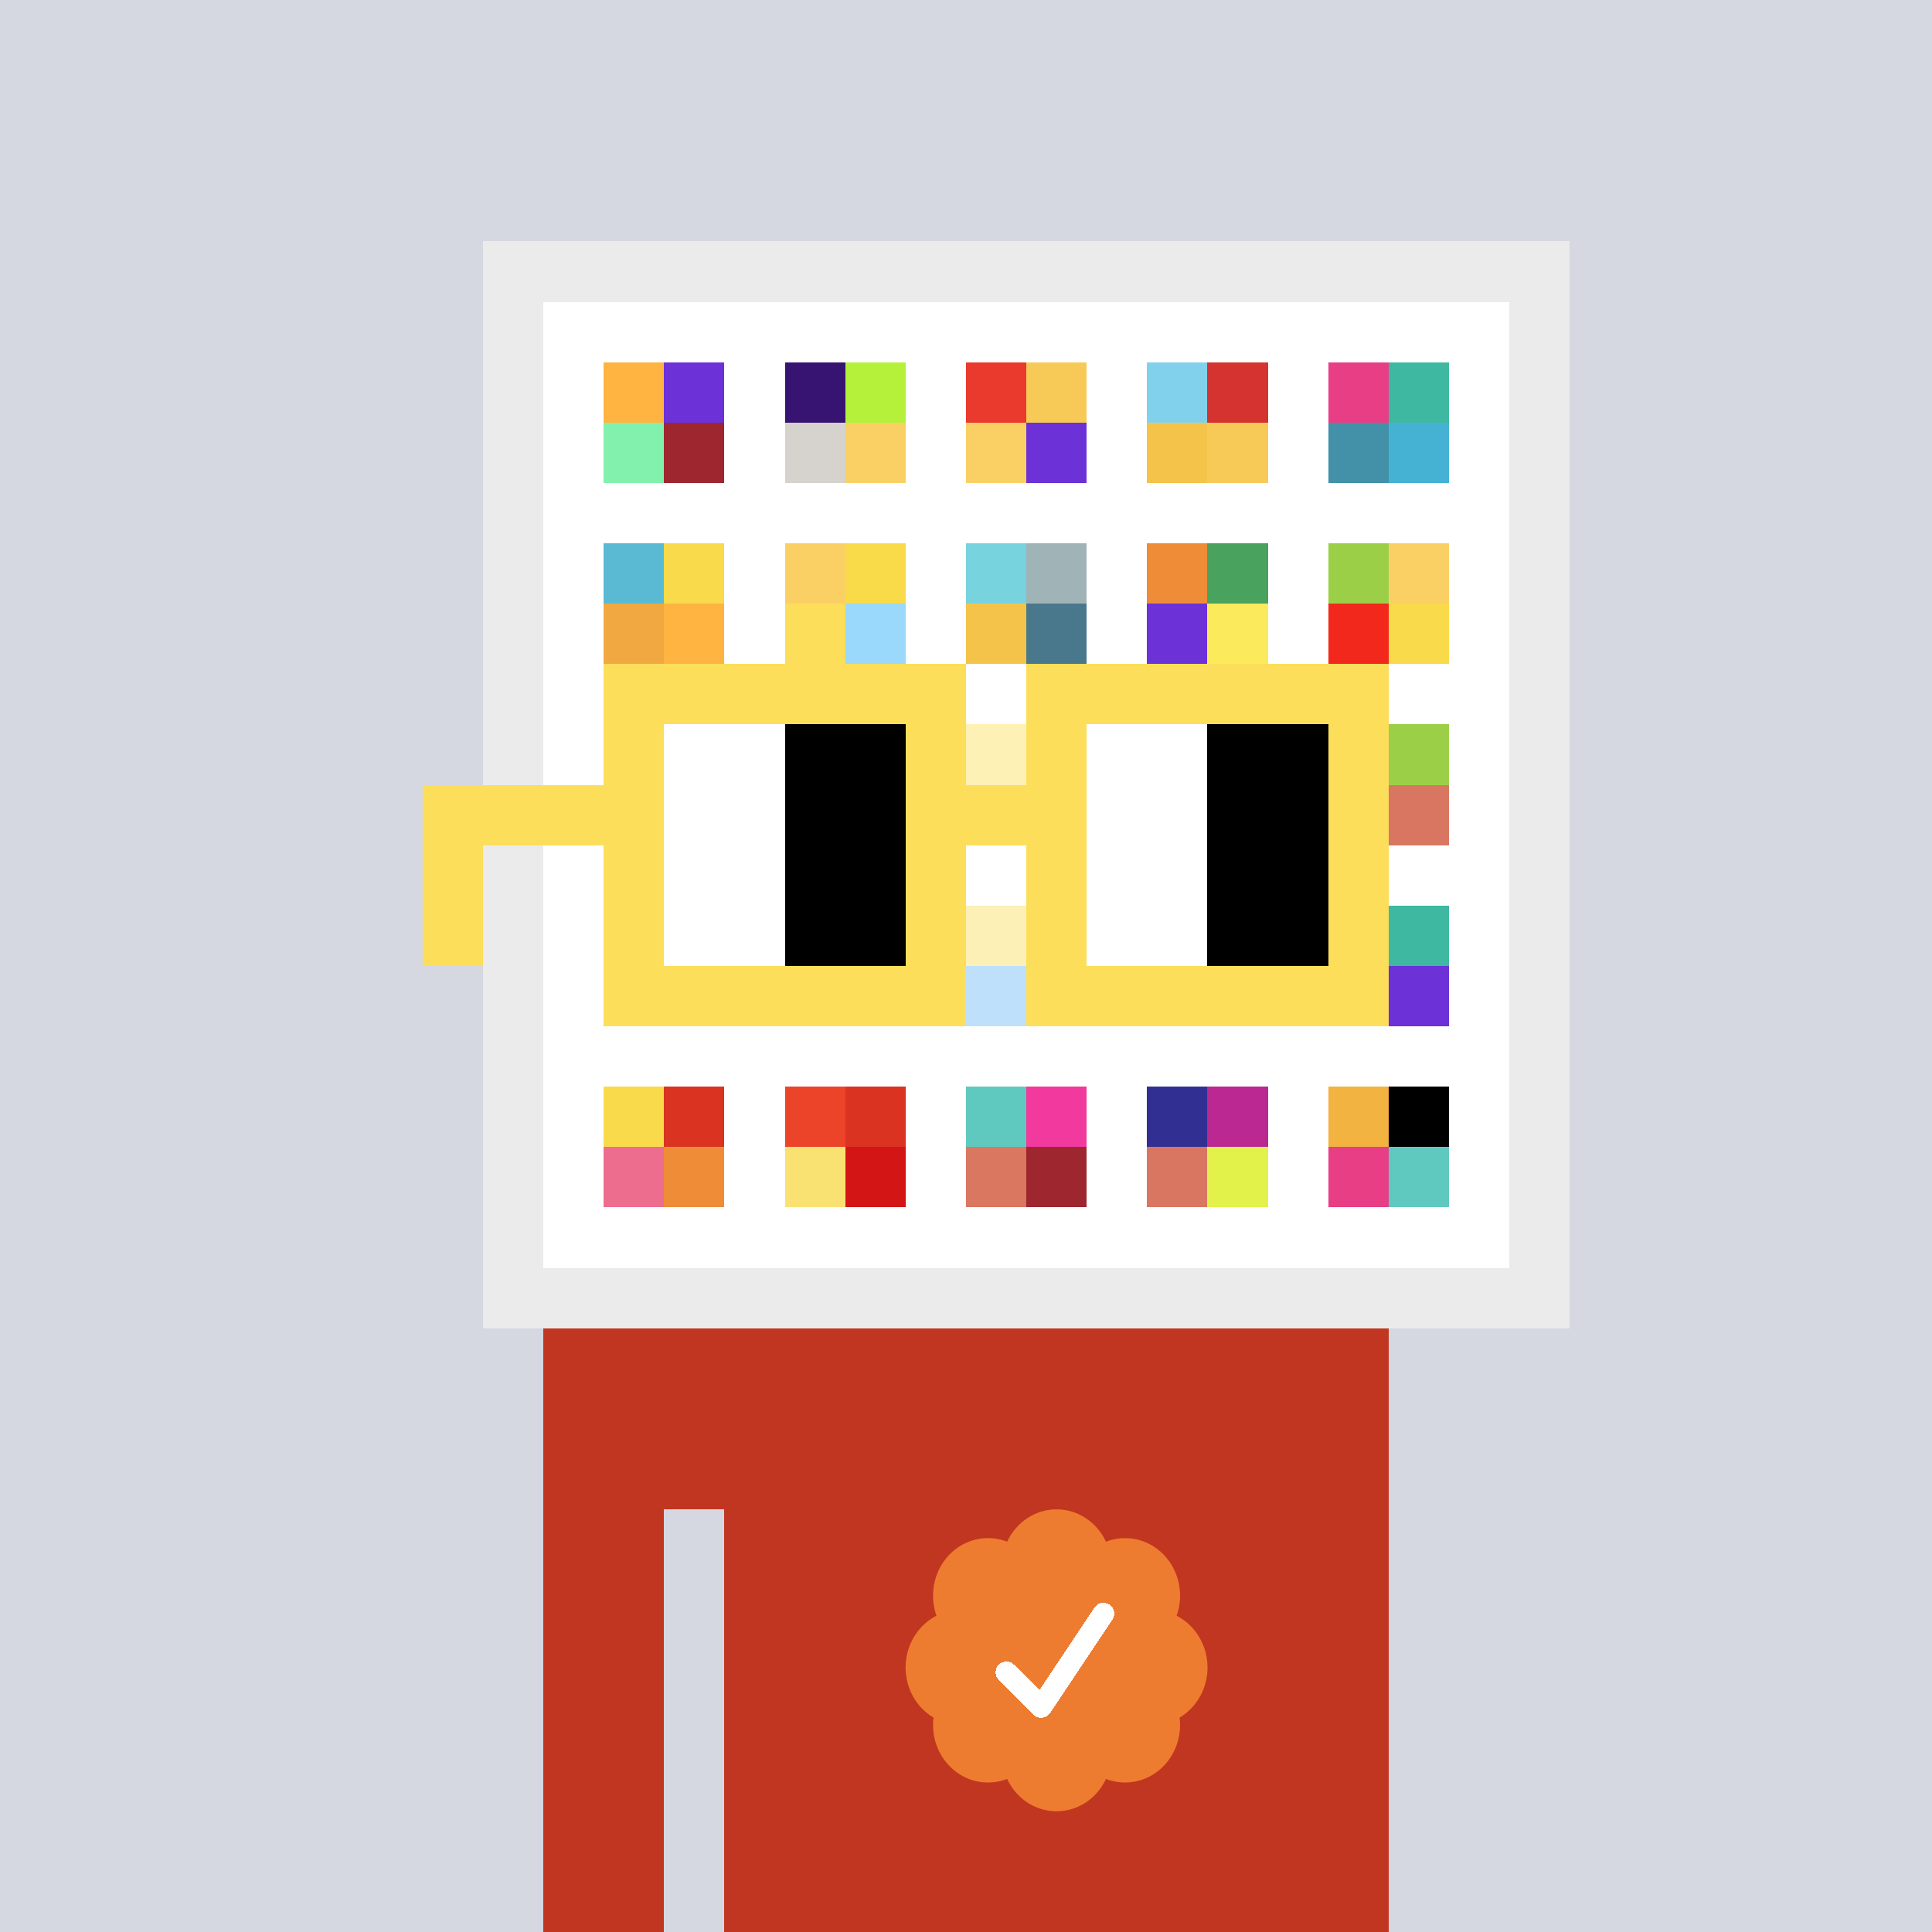 <svg xmlns="http://www.w3.org/2000/svg" viewBox="0 0 320 320" width="2000" height="2000" shape-rendering="crispEdges"><defs><style>.check{fill: #ED7C30}</style></defs><path fill="#D5D7E1" d="M0 0h320v320H0z" /><path fill="#EBEBEB" d="M80 40h180v180H80z"/><path fill="#FFFFFF" d="M90 50h160v160H90z"/><path fill="#FFB340" d="M100 60h10v10h-10z"/><path fill="#83F1AE" d="M100 70h10v10h-10z"/><path fill="#6C31D7" d="M110 60h10v10h-10z"/><path fill="#9D262F" d="M110 70h10v10h-10z"/><path fill="#371471" d="M130 60h10v10h-10z"/><path fill="#D6D3CE" d="M130 70h10v10h-10z"/><path fill="#B5F13B" d="M140 60h10v10h-10z"/><path fill="#FAD064" d="M140 70h10v10h-10z"/><path fill="#EA3A2D" d="M160 60h10v10h-10z"/><path fill="#FAD064" d="M160 70h10v10h-10z"/><path fill="#F7CA57" d="M170 60h10v10h-10z"/><path fill="#6C31D7" d="M170 70h10v10h-10z"/><path fill="#81D1EC" d="M190 60h10v10h-10z"/><path fill="#F4C44A" d="M190 70h10v10h-10z"/><path fill="#D5332F" d="M200 60h10v10h-10z"/><path fill="#F7CA57" d="M200 70h10v10h-10z"/><path fill="#E73E85" d="M220 60h10v10h-10z"/><path fill="#4291A8" d="M220 70h10v10h-10z"/><path fill="#3EB8A1" d="M230 60h10v10h-10z"/><path fill="#45B2D3" d="M230 70h10v10h-10z"/><path fill="#5ABAD3" d="M100 90h10v10h-10z"/><path fill="#F2A840" d="M100 100h10v10h-10z"/><path fill="#F9DA4A" d="M110 90h10v10h-10z"/><path fill="#FFB340" d="M110 100h10v10h-10z"/><path fill="#FAD064" d="M130 90h10v10h-10z"/><path fill="#FCDE5B" d="M130 100h10v10h-10z"/><path fill="#F9DB49" d="M140 90h10v10h-10z"/><path fill="#9AD9FB" d="M140 100h10v10h-10z"/><path fill="#77D3DE" d="M160 90h10v10h-10z"/><path fill="#F4C44A" d="M160 100h10v10h-10z"/><path fill="#A0B3B7" d="M170 90h10v10h-10z"/><path fill="#49788D" d="M170 100h10v10h-10z"/><path fill="#EF8C37" d="M190 90h10v10h-10z"/><path fill="#6C31D7" d="M190 100h10v10h-10z"/><path fill="#49A25E" d="M200 90h10v10h-10z"/><path fill="#FBEA5B" d="M200 100h10v10h-10z"/><path fill="#9CCF48" d="M220 90h10v10h-10z"/><path fill="#F2281C" d="M220 100h10v10h-10z"/><path fill="#FAD064" d="M230 90h10v10h-10z"/><path fill="#F9DA4A" d="M230 100h10v10h-10z"/><path fill="#F9DB49" d="M160 120h10v10h-10z"/><path fill="#9CCF48" d="M230 120h10v10h-10z"/><path fill="#D97661" d="M230 130h10v10h-10z"/><path fill="#F9DA4A" d="M160 150h10v10h-10z"/><path fill="#60B1F4" d="M160 160h10v10h-10z"/><path fill="#3EB8A1" d="M230 150h10v10h-10z"/><path fill="#6C31D7" d="M230 160h10v10h-10z"/><path fill="#F9DA4A" d="M100 180h10v10h-10z"/><path fill="#ED6D8E" d="M100 190h10v10h-10z"/><path fill="#DA3321" d="M110 180h10v10h-10z"/><path fill="#EF8C37" d="M110 190h10v10h-10z"/><path fill="#EB4429" d="M130 180h10v10h-10z"/><path fill="#FAE272" d="M130 190h10v10h-10z"/><path fill="#DA3321" d="M140 180h10v10h-10z"/><path fill="#D41515" d="M140 190h10v10h-10z"/><path fill="#5FC9BF" d="M160 180h10v10h-10z"/><path fill="#D97760" d="M160 190h10v10h-10z"/><path fill="#F2399D" d="M170 180h10v10h-10z"/><path fill="#9D262F" d="M170 190h10v10h-10z"/><path fill="#322F92" d="M190 180h10v10h-10z"/><path fill="#D97661" d="M190 190h10v10h-10z"/><path fill="#BB2891" d="M200 180h10v10h-10z"/><path fill="#E2F24A" d="M200 190h10v10h-10z"/><path fill="#F2B341" d="M220 180h10v10h-10z"/><path fill="#E73E85" d="M220 190h10v10h-10z"/><path fill="#000000" d="M230 180h10v10h-10z"/><path fill="#5FC9BF" d="M230 190h10v10h-10z"/><path fill="#C13620" d="M90 220h20v100H90V220Zm20 0h10v30h-10v-30Zm10 0h110v100H120V220Z"/><path class="check" shape-rendering="geometricPrecision" d="M200 276.191c0-3.762-2.083-7.024-5.114-8.572a9.97 9.97 0 0 0 .567-3.333c0-5.262-4.072-9.519-9.091-9.519-1.118 0-2.19.199-3.18.595-1.472-3.184-4.586-5.362-8.181-5.362-3.595 0-6.704 2.184-8.182 5.357a8.604 8.604 0 0 0-3.182-.595c-5.023 0-9.09 4.262-9.09 9.524 0 1.176.198 2.295.565 3.333-3.028 1.548-5.112 4.805-5.112 8.572 0 3.559 1.862 6.661 4.624 8.299-.048.405-.077.81-.077 1.225 0 5.262 4.067 9.523 9.09 9.523 1.12 0 2.191-.204 3.179-.594 1.476 3.175 4.586 5.356 8.183 5.356 3.6 0 6.71-2.181 8.183-5.356.988.387 2.059.59 3.18.59 5.024 0 9.091-4.263 9.091-9.525 0-.413-.029-.818-.079-1.22 2.757-1.637 4.626-4.739 4.626-8.296v-.002Z" /><path fill="#fff" d="m184.249 268.252-10.319 15.476a1.785 1.785 0 0 1-2.478.496l-.274-.224-5.75-5.75a1.784 1.784 0 1 1 2.524-2.524l4.214 4.207 9.106-13.666a1.787 1.787 0 0 1 2.476-.493 1.784 1.784 0 0 1 .501 2.476v.002Z"/><path fill="#FFFFFF" fill-opacity=".6" d="M160 120h10v50h-10z"/><path fill="#fff" d="M130 120h-20v10h20v-10Zm0 10h-20v10h20v-10Zm0 10h-20v10h20v-10Zm0 10h-20v10h20v-10Z"/><path fill="#000" d="M150 120h-20v10h20v-10Zm0 10h-20v10h20v-10Zm0 10h-20v10h20v-10Zm0 10h-20v10h20v-10Z"/><path fill="#fff" d="M200 120h-20v10h20v-10Zm0 10h-20v10h20v-10Zm0 10h-20v10h20v-10Zm0 10h-20v10h20v-10Z"/><path fill="#000" d="M220 120h-20v10h20v-10Zm0 10h-20v10h20v-10Zm0 10h-20v10h20v-10Zm0 10h-20v10h20v-10Z"/><path fill="#FCDE5B" d="M160 110h-60v10h60v-10Zm70 0h-60v10h60v-10Zm-120 10h-10v10h10v-10Zm50 0h-10v10h10v-10Zm20 0h-10v10h10v-10Zm50 0h-10v10h10v-10Zm0 10h-10v10h10v-10Zm-120 10h-10v10h10v-10Zm50 0h-10v10h10v-10Zm20 0h-10v10h10v-10Zm50 0h-10v10h10v-10Zm-150 0H70v10h10v-10Zm0 10H70v10h10v-10Zm30 0h-10v10h10v-10Zm50 0h-10v10h10v-10Zm20 0h-10v10h10v-10Zm50 0h-10v10h10v-10Zm-70 10h-60v10h60v-10Zm70 0h-60v10h60v-10Zm-120-30H70v10h40v-10Zm70 0h-30v10h30v-10Z"/></svg>